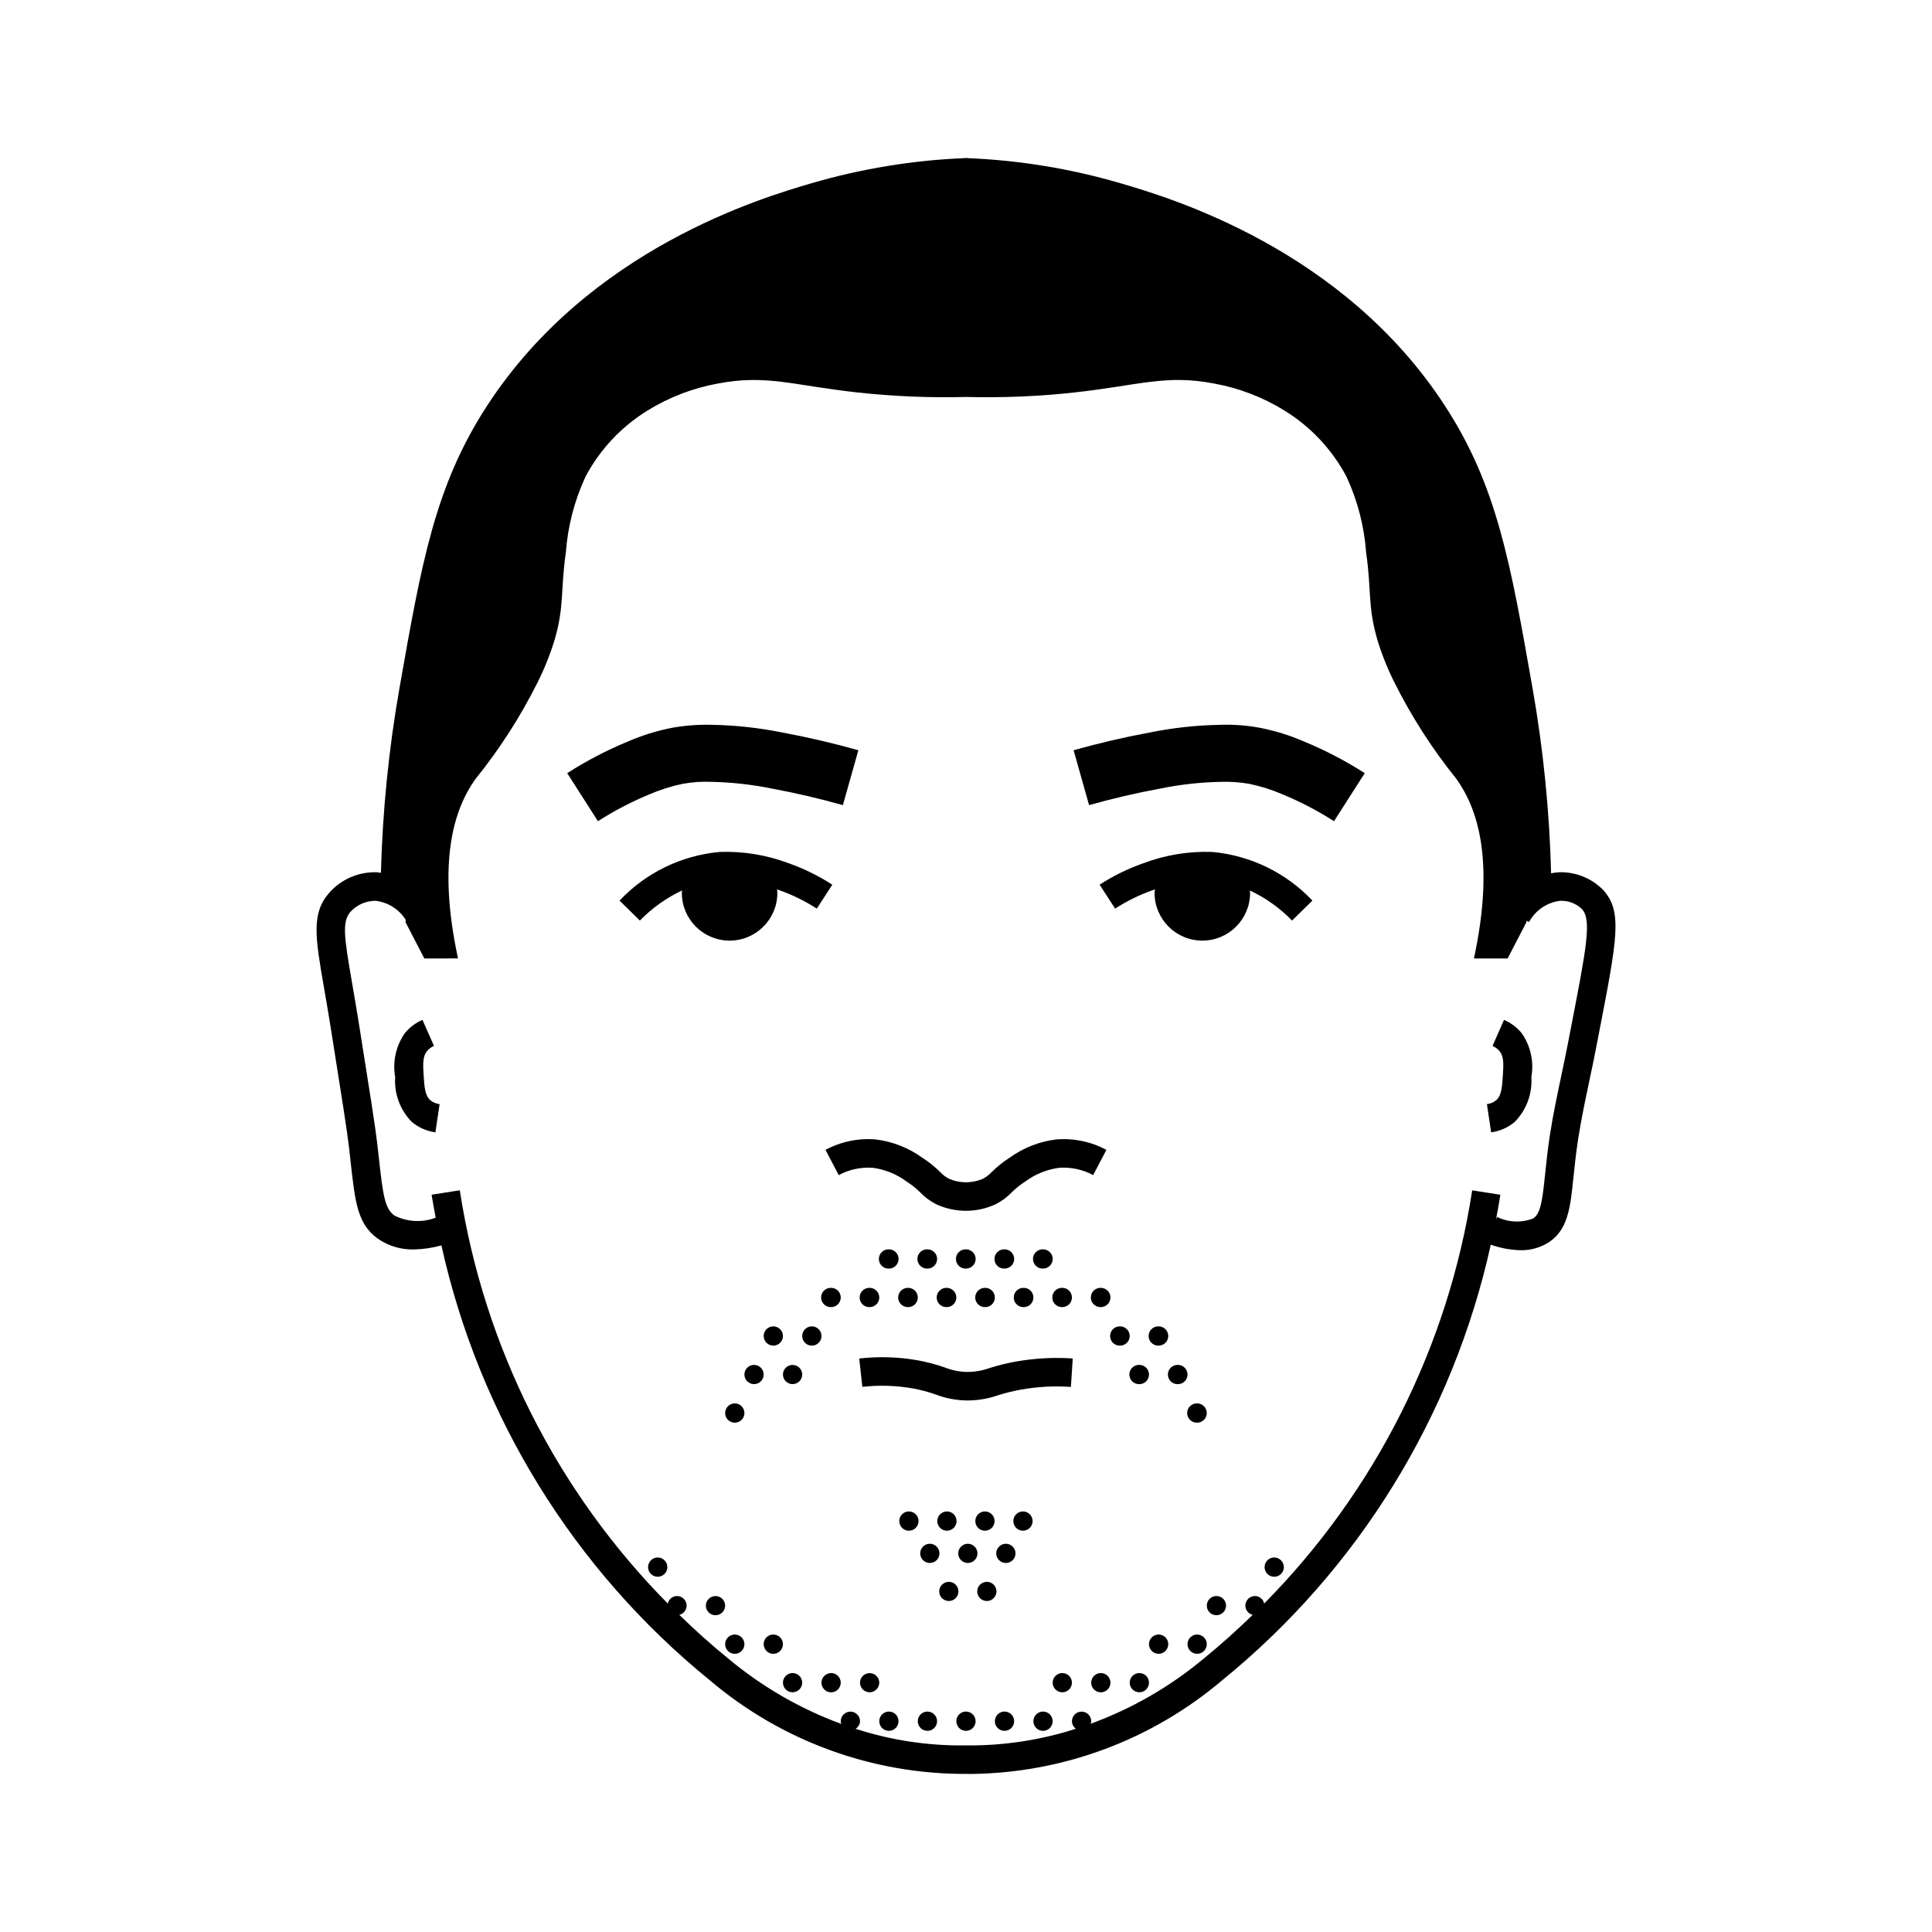 <?xml version="1.0" encoding="UTF-8"?>
<!-- Uploaded to: ICON Repo, www.svgrepo.com, Generator: ICON Repo Mixer Tools -->
<svg fill="#000000" width="800px" height="800px" version="1.1" viewBox="144 144 512 512" xmlns="http://www.w3.org/2000/svg">
 <path d="m316.11 354.51c-4.754 1.957-9.32 4.34-13.645 7.117l-8.148-12.727v-0.004c5.094-3.266 10.469-6.07 16.059-8.375 3.809-1.656 7.789-2.891 11.867-3.672 3.445-0.605 6.938-0.863 10.434-0.766 6.301 0.113 12.578 0.805 18.754 2.062 6.672 1.234 13.418 2.809 20.043 4.676l-4.102 14.547c-6.184-1.742-12.473-3.211-18.691-4.363v0.004c-5.312-1.09-10.711-1.699-16.129-1.812-2.559-0.109-5.117 0.066-7.637 0.527-3.019 0.625-5.973 1.559-8.805 2.785zm161.64-17.656v-0.004c-3.441-0.629-6.941-0.887-10.441-0.766-6.297 0.113-12.57 0.805-18.742 2.062-6.676 1.234-13.422 2.809-20.051 4.676l4.102 14.547c6.184-1.742 12.473-3.211 18.695-4.363l0.004 0.004c5.305-1.09 10.699-1.699 16.117-1.812 2.559-0.086 5.121 0.094 7.644 0.527 3.019 0.629 5.969 1.559 8.797 2.781 4.754 1.961 9.324 4.344 13.648 7.121l8.148-12.727v-0.004c-5.094-3.266-10.469-6.07-16.062-8.375-3.805-1.66-7.781-2.891-11.859-3.672zm-64.586 167.98c-2.352 0.426-4.672 1-6.949 1.719-1.887 0.68-3.875 1.027-5.879 1.023-2.027-0.023-4.027-0.422-5.91-1.168-2.312-0.812-4.684-1.441-7.09-1.887-5.16-0.926-10.426-1.094-15.633-0.5l0.828 7.512c4.477-0.512 9-0.371 13.438 0.422 2.059 0.379 4.082 0.922 6.055 1.621 2.633 1.004 5.426 1.535 8.242 1.559h0.254c2.688-0.012 5.348-0.469 7.883-1.352 2-0.633 4.039-1.137 6.102-1.512 4.383-0.789 8.848-1.031 13.289-0.723l0.492-7.543c-5.055-0.332-10.133-0.055-15.121 0.828zm154.52-86.75-0.703 3.637c-0.57 2.953-1.191 5.894-1.816 8.836-1.047 4.973-2.137 10.117-2.922 15.18-0.605 3.918-0.961 7.316-1.258 10.246-0.836 8.051-1.438 13.863-6.516 17.219-2.258 1.445-4.891 2.184-7.57 2.117-2.672-0.074-5.312-0.57-7.832-1.461-10.02 45.457-35.145 86.18-71.281 115.52-18.535 15.684-41.953 24.43-66.23 24.734-0.477 0-0.961-0.004-1.441-0.012v0.004c-24.891 0.105-49-8.688-67.977-24.789-36.043-29.297-61.121-69.918-71.16-115.27-2.356 0.652-4.781 1.012-7.219 1.07-3.445 0.102-6.832-0.906-9.66-2.875-5.352-3.863-5.988-9.613-7.148-20.055l-0.488-4.32c-0.527-4.512-1.945-13.418-4.762-31.164-0.656-4.09-1.266-7.633-1.801-10.727-2.375-13.699-3.457-19.949 1.398-25.43v-0.004c3.164-3.547 7.731-5.516 12.48-5.383 0.41 0.012 0.77 0.117 1.168 0.16v0.004c0.43-16.441 2.074-32.832 4.926-49.027 5.848-33.199 9.387-53.484 23.16-74.695 27.09-41.719 73.023-55.219 85.922-59.008h0.004c13.215-3.875 26.855-6.117 40.613-6.68v-0.043c0.133 0.004 0.289 0.016 0.426 0.02 0.137-0.004 0.293-0.016 0.426-0.02v0.043h0.004c13.758 0.559 27.398 2.805 40.613 6.68 12.898 3.789 58.832 17.289 85.922 59.008 13.773 21.211 17.312 41.496 23.16 74.695h0.004c2.859 16.234 4.508 32.66 4.93 49.141 0.707-0.145 1.422-0.238 2.144-0.277 4.391-0.129 8.633 1.59 11.699 4.738 5.086 5.707 3.75 12.586-1.215 38.18zm-4.422-33.148h-0.004c-1.562-1.516-3.688-2.316-5.863-2.215-3.469 0.457-6.512 2.547-8.188 5.621l-0.719-0.324c0.02 0.117 0.027 0.227 0.047 0.344-1.668 3.215-3.332 6.426-5 9.641h-8.93c5.57-25.836 1.035-39.629-4.602-47.52l0.008-0.004c-6.41-7.938-11.941-16.543-16.5-25.672-1.805-3.602-3.305-7.348-4.481-11.203-2.633-9.016-1.512-12.797-2.988-23.156-0.508-6.984-2.277-13.816-5.231-20.168-3.812-7.156-9.453-13.172-16.348-17.438-5.746-3.566-12.113-6.012-18.77-7.211-12.727-2.438-19.734 0.461-36.734 2.352v0.004c-9.613 1.059-19.293 1.465-28.961 1.215-9.672 0.25-19.348-0.156-28.965-1.215-17-1.895-24.008-4.789-36.734-2.352v-0.004c-6.656 1.199-13.023 3.644-18.77 7.211-6.894 4.266-12.535 10.281-16.348 17.438-2.949 6.352-4.723 13.184-5.227 20.168-1.477 10.355-0.355 14.137-2.988 23.156h-0.004c-1.176 3.856-2.676 7.602-4.481 11.203-4.559 9.129-10.09 17.738-16.5 25.672-5.637 7.894-10.168 21.684-4.602 47.52l-8.926 0.004c-1.668-3.215-3.332-6.426-5-9.641 0.039-0.199 0.051-0.383 0.082-0.578-1.758-2.801-4.684-4.664-7.969-5.062-2.504-0.016-4.902 1.012-6.617 2.84-2.344 2.644-1.812 6.426 0.387 19.129 0.543 3.125 1.16 6.707 1.816 10.832 2.84 17.848 4.266 26.809 4.812 31.473l0.492 4.367c1.059 9.551 1.555 12.949 4.059 14.758 3.406 1.727 7.375 1.934 10.941 0.578-0.375-2.023-0.758-4.047-1.078-6.086l7.469-1.168 0.004 0.004c6.375 41.398 25.664 79.727 55.121 109.51 0.242-1.156 1.258-1.984 2.438-1.992 0.68-0.004 1.328 0.266 1.805 0.746 0.48 0.477 0.75 1.125 0.75 1.805-0.012 1.164-0.82 2.172-1.953 2.43 4.164 4.043 8.465 7.93 12.949 11.562 8.922 7.465 19.066 13.336 29.988 17.348-0.082-0.23-0.133-0.473-0.141-0.715 0.008-1.406 1.148-2.543 2.555-2.543 1.402 0 2.543 1.137 2.551 2.543-0.027 0.824-0.477 1.582-1.188 2.004 9.379 3.039 19.191 4.527 29.047 4.406 9.965 0.121 19.883-1.367 29.371-4.418-0.664-0.449-1.062-1.195-1.07-1.992 0.008-1.406 1.148-2.543 2.555-2.543s2.547 1.137 2.551 2.543c-0.012 0.227-0.055 0.449-0.133 0.664 10.891-3.977 21.012-9.805 29.91-17.234 4.512-3.652 8.836-7.562 13.02-11.625-1.137-0.262-1.941-1.266-1.949-2.43 0-1.41 1.141-2.555 2.551-2.551 1.18 0.008 2.191 0.836 2.438 1.988 29.457-29.781 48.75-68.105 55.125-109.5l7.469 1.168c-0.352 2.254-0.766 4.496-1.191 6.731l0.305-0.855c2.996 1.469 6.469 1.613 9.578 0.406 2.004-1.324 2.434-4.727 3.16-11.691 0.316-3.039 0.68-6.562 1.309-10.625 0.816-5.266 1.93-10.516 3-15.586 0.609-2.898 1.227-5.797 1.785-8.707l0.703-3.644c4.184-21.539 5.59-28.797 2.996-31.707zm-307 43.992c-0.188-3.031-0.246-4.961 0.895-6.363v-0.004c0.5-0.598 1.137-1.07 1.855-1.375l-3.051-6.91c-1.816 0.781-3.422 1.992-4.672 3.523-2.367 3.379-3.289 7.559-2.566 11.621-0.301 4.406 1.297 8.73 4.391 11.883 1.781 1.504 3.957 2.469 6.273 2.777l1.113-7.473h-0.004c-0.898-0.105-1.75-0.465-2.453-1.031-1.367-1.184-1.57-3.293-1.781-6.648zm286.32-14.652-3.051 6.914v-0.004c0.723 0.305 1.363 0.777 1.867 1.379 1.141 1.406 1.078 3.34 0.879 6.387-0.207 3.34-0.41 5.445-1.777 6.621-0.699 0.57-1.551 0.93-2.449 1.035l1.113 7.473c2.312-0.309 4.488-1.273 6.266-2.781 3.098-3.148 4.695-7.473 4.391-11.879 0.727-4.059-0.191-8.238-2.555-11.617-1.254-1.531-2.863-2.742-4.684-3.527zm-192.57-33.641c0-0.344-0.074-0.617-0.102-0.938l0.617 0.215h0.004c3.492 1.227 6.824 2.867 9.926 4.883l4.113-6.344v0.004c-3.609-2.344-7.484-4.246-11.539-5.676-5.84-2.207-12.055-3.227-18.289-3.008-10.133 0.914-19.578 5.5-26.562 12.895l5.391 5.289c3.223-3.309 7.012-6.012 11.191-7.977-0.012 0.227-0.07 0.414-0.07 0.656 0.012 6.981 5.676 12.637 12.66 12.637s12.648-5.656 12.66-12.637zm96.941-7.852c-4.059 1.426-7.934 3.328-11.543 5.672l4.113 6.344v-0.004c3.102-2.016 6.438-3.656 9.93-4.883l0.617-0.215c-0.027 0.316-0.102 0.59-0.102 0.934v0.004c0.016 6.981 5.68 12.637 12.66 12.637 6.984 0 12.648-5.656 12.664-12.637 0-0.242-0.059-0.426-0.07-0.656 4.176 1.965 7.969 4.668 11.188 7.977l5.391-5.289h0.004c-6.984-7.394-16.434-11.98-26.566-12.895-6.234-0.223-12.449 0.801-18.285 3.012zm14.207 148.24 0.047-0.012 0.047 0.012h0.004c1.41 0 2.551-1.145 2.551-2.555 0-1.406-1.141-2.551-2.551-2.551l-0.047 0.012-0.047-0.012h-0.004c-1.41 0-2.551 1.145-2.551 2.551 0 1.41 1.141 2.555 2.551 2.555zm-10.211-20.418 0.047-0.012 0.047 0.012h0.004c1.41 0 2.551-1.141 2.551-2.551s-1.141-2.555-2.551-2.555l-0.047 0.012-0.047-0.012h-0.004c-1.41 0-2.551 1.145-2.551 2.555s1.141 2.551 2.551 2.551zm-15.316-10.207 0.047-0.012 0.047 0.012h0.004c0.676 0 1.324-0.27 1.805-0.746 0.477-0.48 0.746-1.129 0.746-1.805 0-0.68-0.27-1.328-0.746-1.805-0.48-0.48-1.129-0.75-1.805-0.75l-0.047 0.012-0.047-0.012h-0.004c-0.676 0-1.328 0.27-1.805 0.75-0.48 0.477-0.75 1.125-0.75 1.805 0 0.676 0.27 1.324 0.75 1.805 0.477 0.477 1.129 0.746 1.805 0.746zm10.211 20.418 0.047-0.012 0.047 0.012 0.004-0.004c0.676 0.004 1.324-0.266 1.805-0.746 0.477-0.477 0.746-1.129 0.746-1.805s-0.27-1.324-0.746-1.805c-0.48-0.477-1.129-0.746-1.805-0.746l-0.047 0.012-0.047-0.012h-0.004c-0.676 0-1.328 0.27-1.805 0.746-0.48 0.48-0.75 1.129-0.75 1.805s0.27 1.328 0.75 1.805c0.477 0.48 1.129 0.746 1.805 0.746zm-20.422-20.418 0.047-0.012 0.047 0.012h0.004c0.676 0 1.324-0.27 1.805-0.746 0.477-0.48 0.746-1.129 0.746-1.805 0-0.68-0.27-1.328-0.746-1.805-0.48-0.48-1.129-0.75-1.805-0.75l-0.047 0.012-0.047-0.012h-0.004c-0.676 0-1.328 0.27-1.805 0.75-0.48 0.477-0.75 1.125-0.75 1.805 0 0.676 0.27 1.324 0.75 1.805 0.477 0.477 1.129 0.746 1.805 0.746zm-61.266 0 0.047-0.012 0.047 0.012c0.68 0 1.328-0.27 1.809-0.746 0.477-0.48 0.746-1.129 0.746-1.805 0-0.68-0.27-1.328-0.746-1.805-0.48-0.48-1.129-0.75-1.809-0.75l-0.047 0.012-0.047-0.012c-0.68 0-1.328 0.27-1.809 0.75-0.477 0.477-0.746 1.125-0.746 1.805 0 0.676 0.27 1.324 0.75 1.805 0.477 0.477 1.125 0.746 1.805 0.746zm46.047-15.312-0.047 0.012-0.047-0.012h-0.004c-0.68-0.004-1.332 0.266-1.812 0.742-0.48 0.48-0.75 1.133-0.75 1.809 0 0.68 0.27 1.332 0.75 1.809 0.48 0.48 1.133 0.746 1.812 0.746l0.047-0.012 0.047 0.012h0.004c0.676 0 1.328-0.266 1.812-0.746 0.48-0.477 0.75-1.129 0.75-1.809 0-0.676-0.27-1.328-0.75-1.809-0.484-0.477-1.137-0.746-1.812-0.742zm-10.211 0-0.047 0.012-0.047-0.012h-0.004c-0.68-0.004-1.332 0.266-1.812 0.742-0.48 0.48-0.754 1.133-0.754 1.809 0 0.68 0.273 1.332 0.754 1.809 0.48 0.48 1.133 0.746 1.812 0.746l0.047-0.012 0.047 0.012h0.004c0.676 0 1.328-0.266 1.809-0.746 0.484-0.477 0.754-1.129 0.754-1.809 0-0.676-0.27-1.328-0.754-1.809-0.48-0.477-1.133-0.746-1.809-0.742zm-10.211 0-0.047 0.012-0.047-0.012h-0.004c-0.68-0.004-1.332 0.266-1.812 0.742-0.48 0.48-0.754 1.133-0.754 1.809 0 0.68 0.273 1.332 0.754 1.809 0.48 0.48 1.133 0.746 1.812 0.746l0.047-0.012 0.047 0.012h0.004c0.676 0 1.328-0.266 1.809-0.746 0.484-0.477 0.754-1.129 0.754-1.809 0-0.676-0.27-1.328-0.754-1.809-0.48-0.477-1.133-0.746-1.809-0.742zm15.316 10.207-0.047 0.012-0.047-0.012h-0.004c-0.68 0-1.328 0.27-1.805 0.75-0.48 0.477-0.75 1.125-0.75 1.805 0 0.676 0.27 1.324 0.75 1.805 0.477 0.477 1.125 0.746 1.805 0.746l0.047-0.012 0.047 0.012h0.004c0.676 0 1.324-0.27 1.805-0.746 0.477-0.48 0.746-1.129 0.746-1.805 0-0.68-0.27-1.328-0.746-1.805-0.48-0.48-1.129-0.75-1.805-0.75zm-10.211 0-0.047 0.012-0.047-0.012h-0.004c-0.68 0-1.328 0.27-1.805 0.75-0.48 0.477-0.75 1.125-0.75 1.805 0 0.676 0.27 1.324 0.75 1.805 0.477 0.477 1.125 0.746 1.805 0.746l0.047-0.012 0.047 0.012h0.004c0.676 0 1.324-0.27 1.805-0.746 0.477-0.48 0.746-1.129 0.746-1.805 0-0.68-0.27-1.328-0.746-1.805-0.48-0.48-1.129-0.75-1.805-0.75zm-15.316-10.207-0.047 0.012-0.047-0.012h-0.004c-0.68-0.004-1.332 0.266-1.812 0.742-0.48 0.48-0.754 1.133-0.754 1.809 0 0.68 0.273 1.332 0.754 1.809 0.48 0.48 1.133 0.746 1.812 0.746l0.047-0.012 0.047 0.012c0.68 0 1.332-0.266 1.812-0.746 0.484-0.477 0.754-1.129 0.754-1.809 0-0.676-0.27-1.328-0.754-1.809-0.48-0.477-1.133-0.746-1.812-0.742zm-5.109 10.207-0.047 0.012-0.047-0.012c-0.68 0-1.328 0.27-1.809 0.75-0.477 0.477-0.746 1.125-0.746 1.805 0 0.676 0.27 1.324 0.746 1.805 0.48 0.477 1.129 0.746 1.809 0.746l0.047-0.012 0.047 0.012c0.68 0 1.328-0.27 1.805-0.746 0.48-0.48 0.75-1.129 0.75-1.805 0-0.68-0.27-1.328-0.75-1.805-0.477-0.48-1.125-0.75-1.805-0.75zm10.211 0-0.047 0.012-0.047-0.012c-0.68 0-1.328 0.27-1.805 0.75-0.48 0.477-0.75 1.125-0.75 1.805 0 0.676 0.27 1.324 0.75 1.805 0.477 0.477 1.125 0.746 1.805 0.746l0.047-0.012 0.047 0.012h0.004c0.676 0 1.324-0.27 1.805-0.746 0.477-0.48 0.746-1.129 0.746-1.805 0-0.68-0.27-1.328-0.746-1.805-0.48-0.48-1.129-0.75-1.805-0.75zm74.031 22.969c0-0.676-0.266-1.324-0.746-1.805-0.48-0.477-1.129-0.746-1.805-0.746l-0.047 0.012-0.047-0.012h-0.004c-0.676 0-1.324 0.27-1.805 0.746-0.48 0.48-0.746 1.129-0.746 1.805s0.266 1.328 0.746 1.805c0.48 0.48 1.129 0.746 1.805 0.746l0.047-0.012 0.047 0.012h0.004c0.676 0.004 1.324-0.266 1.805-0.746 0.48-0.477 0.746-1.129 0.746-1.805zm-43.398-22.969-0.047 0.012-0.047-0.012c-1.41 0-2.555 1.145-2.555 2.555 0 1.406 1.145 2.551 2.555 2.551l0.047-0.012 0.047 0.012h0.004c0.676 0 1.324-0.27 1.805-0.746 0.477-0.48 0.746-1.129 0.746-1.805 0-0.68-0.27-1.328-0.746-1.809-0.48-0.477-1.129-0.746-1.805-0.746zm5.106-10.207-0.047 0.012-0.047-0.012c-0.68-0.004-1.332 0.266-1.812 0.742-0.48 0.48-0.75 1.133-0.75 1.809 0 0.68 0.27 1.332 0.75 1.809 0.48 0.48 1.133 0.746 1.812 0.746l0.047-0.012 0.047 0.012h0.004c0.68 0 1.328-0.266 1.812-0.746 0.48-0.477 0.75-1.129 0.75-1.809 0-0.676-0.27-1.328-0.75-1.809-0.484-0.477-1.133-0.746-1.812-0.742zm20.426 20.414-0.047 0.012-0.047-0.012h-0.004c-1.41 0-2.551 1.145-2.551 2.555s1.141 2.551 2.551 2.551l0.047-0.012 0.047 0.012h0.004c1.41 0 2.551-1.141 2.551-2.551s-1.141-2.555-2.551-2.555zm-89.348 12.762c0.004 1.406 1.148 2.543 2.551 2.543 1.406 0 2.547-1.137 2.555-2.543-0.008-1.406-1.148-2.543-2.555-2.543-1.402 0-2.547 1.137-2.551 2.543zm7.656-12.762c-1.031 0.004-1.961 0.625-2.356 1.578s-0.176 2.051 0.555 2.781c0.73 0.73 1.828 0.949 2.781 0.551 0.953-0.395 1.574-1.324 1.574-2.356 0-0.676-0.27-1.328-0.75-1.805-0.477-0.48-1.125-0.75-1.805-0.75zm-10.211 5.106c1.035 0 1.965-0.621 2.359-1.574s0.176-2.051-0.555-2.781c-0.73-0.73-1.828-0.949-2.781-0.555s-1.574 1.328-1.574 2.359c0 0.676 0.27 1.324 0.746 1.805 0.48 0.477 1.129 0.746 1.805 0.746zm-5.106 5.106c-1.41 0-2.551 1.141-2.551 2.551 0.004 1.406 1.148 2.543 2.551 2.543 1.406 0 2.547-1.137 2.555-2.543 0-0.676-0.27-1.324-0.75-1.805-0.477-0.477-1.125-0.746-1.805-0.746zm-7.656 12.758c0 1.035 0.621 1.965 1.574 2.359 0.953 0.398 2.051 0.18 2.781-0.551 0.73-0.73 0.949-1.828 0.555-2.781-0.395-0.957-1.324-1.578-2.359-1.578-0.676 0-1.324 0.27-1.805 0.746-0.477 0.48-0.746 1.129-0.746 1.805zm-0.098 10.207h-0.203l0.191 0.055zm74.129 68.906c-1.031 0-1.965 0.625-2.359 1.578-0.395 0.953-0.176 2.051 0.555 2.781 0.73 0.73 1.828 0.945 2.781 0.551 0.953-0.395 1.574-1.324 1.574-2.356 0-1.41-1.141-2.555-2.551-2.555zm71.477-40.832c-1.031 0-1.961 0.625-2.356 1.578s-0.176 2.051 0.551 2.781c0.73 0.727 1.828 0.945 2.781 0.551 0.953-0.395 1.578-1.324 1.578-2.356 0-1.41-1.145-2.555-2.555-2.555zm-15.316 10.207v0.004c-1.41-0.004-2.551 1.141-2.551 2.551 0.004 1.406 1.145 2.539 2.551 2.539s2.547-1.133 2.555-2.539c-0.004-0.68-0.27-1.328-0.75-1.805-0.48-0.48-1.129-0.75-1.805-0.746zm-5.106 10.207v0.004c-1.031 0-1.961 0.621-2.356 1.574-0.398 0.953-0.18 2.051 0.551 2.781 0.73 0.73 1.828 0.949 2.781 0.555 0.953-0.395 1.578-1.328 1.578-2.359-0.004-1.41-1.145-2.551-2.555-2.551zm-10.211 0v0.004c-1.031 0-1.961 0.621-2.359 1.574-0.395 0.953-0.176 2.051 0.555 2.781 0.73 0.73 1.828 0.949 2.781 0.555s1.574-1.328 1.574-2.359c0-1.41-1.141-2.551-2.551-2.551zm-5.106 10.207v0.004c-0.676 0-1.328 0.27-1.805 0.746-0.48 0.48-0.75 1.129-0.75 1.805 0.008 1.406 1.148 2.543 2.555 2.543s2.547-1.137 2.551-2.543c0-0.676-0.266-1.324-0.746-1.805-0.48-0.477-1.129-0.746-1.805-0.746zm-10.211 0v0.004c-0.676 0-1.328 0.27-1.805 0.746-0.48 0.48-0.75 1.129-0.75 1.805 0 1.41 1.145 2.555 2.555 2.555 1.41 0 2.551-1.145 2.551-2.555 0-0.676-0.27-1.324-0.746-1.805-0.48-0.477-1.129-0.746-1.805-0.746zm-15.316 10.207v0.004c-1.031 0-1.965 0.625-2.359 1.578-0.395 0.953-0.176 2.051 0.555 2.781 0.73 0.73 1.828 0.945 2.781 0.551 0.953-0.395 1.574-1.324 1.574-2.356 0-1.41-1.141-2.555-2.551-2.555zm5.106-10.203c-0.676 0-1.328 0.27-1.805 0.746-0.48 0.48-0.75 1.129-0.75 1.805 0.008 1.406 1.148 2.543 2.555 2.543s2.547-1.137 2.551-2.543c0-0.676-0.27-1.324-0.746-1.805-0.48-0.477-1.129-0.746-1.805-0.746zm-25.527 10.207c-1.035 0-1.965 0.625-2.359 1.578-0.395 0.953-0.176 2.051 0.555 2.781 0.73 0.73 1.828 0.945 2.781 0.551 0.953-0.395 1.574-1.324 1.574-2.356 0-1.41-1.141-2.555-2.551-2.555zm-10.211 0c-1.035 0-1.965 0.625-2.359 1.578-0.395 0.953-0.176 2.051 0.555 2.781 0.73 0.73 1.828 0.945 2.781 0.551 0.953-0.395 1.574-1.324 1.574-2.356 0-1.41-1.145-2.555-2.551-2.555zm-10.211 0h-0.004c-1.031 0-1.961 0.625-2.356 1.578-0.395 0.953-0.176 2.051 0.555 2.781 0.73 0.73 1.828 0.945 2.781 0.551 0.953-0.395 1.574-1.324 1.574-2.356 0-1.41-1.145-2.555-2.551-2.555zm-2.555-7.656c-0.008-1.406-1.148-2.539-2.555-2.539-1.402 0-2.543 1.133-2.551 2.539 0.008 1.406 1.148 2.543 2.551 2.543 1.406 0 2.547-1.137 2.555-2.543zm-22.977-2.551c-0.676 0-1.324 0.27-1.805 0.746-0.477 0.48-0.746 1.129-0.746 1.805 0.004 1.406 1.148 2.543 2.551 2.543 1.406 0 2.547-1.137 2.555-2.543 0-0.676-0.27-1.324-0.75-1.805-0.477-0.477-1.125-0.746-1.805-0.746zm-5.106-10.207c-1.031 0-1.961 0.621-2.356 1.574-0.395 0.953-0.176 2.051 0.555 2.781 0.727 0.73 1.824 0.949 2.781 0.555 0.953-0.395 1.574-1.328 1.574-2.359 0-1.41-1.145-2.551-2.555-2.551zm15.316 10.207c-0.676 0-1.324 0.27-1.805 0.746-0.477 0.48-0.746 1.129-0.746 1.805 0 1.41 1.145 2.555 2.551 2.555 1.41 0 2.555-1.145 2.555-2.555 0-1.41-1.145-2.551-2.551-2.551zm-25.527-10.207c-1.031 0-1.961 0.621-2.356 1.574s-0.176 2.051 0.551 2.781c0.73 0.73 1.828 0.949 2.785 0.555 0.953-0.395 1.574-1.328 1.574-2.359 0-1.41-1.145-2.551-2.555-2.551zm-2.555-7.656h0.004c-0.008-1.406-1.148-2.543-2.555-2.543s-2.547 1.137-2.551 2.543c0.004 1.406 1.145 2.539 2.551 2.539s2.547-1.133 2.555-2.539zm-17.867-12.762c-1.031 0-1.961 0.625-2.356 1.578s-0.176 2.051 0.555 2.781c0.73 0.727 1.824 0.945 2.781 0.551 0.953-0.395 1.574-1.324 1.574-2.356 0-1.41-1.145-2.555-2.555-2.555zm118.91-108.03v0.004c-4.078-2.188-8.703-3.144-13.312-2.762-4.473 0.551-8.73 2.223-12.379 4.867-1.703 1.086-3.285 2.356-4.715 3.785-0.363 0.375-0.754 0.723-1.164 1.047-0.387 0.277-0.793 0.527-1.215 0.75-2.84 1.207-6.047 1.207-8.883-0.004-0.41-0.215-0.805-0.457-1.18-0.723-0.422-0.332-0.82-0.688-1.195-1.07-1.441-1.441-3.035-2.719-4.754-3.809-3.637-2.633-7.883-4.301-12.34-4.844-4.609-0.383-9.234 0.574-13.312 2.762l3.512 6.691c2.785-1.504 5.941-2.172 9.094-1.93 3.246 0.449 6.328 1.711 8.953 3.676 1.297 0.816 2.5 1.777 3.578 2.867 0.609 0.613 1.258 1.188 1.945 1.711 0.711 0.516 1.461 0.98 2.242 1.387 5.012 2.328 10.797 2.328 15.809-0.004 0.781-0.41 1.535-0.875 2.254-1.391 0.68-0.523 1.324-1.094 1.926-1.703 1.094-1.098 2.305-2.07 3.613-2.894 2.617-1.949 5.688-3.203 8.918-3.648 3.156-0.242 6.312 0.426 9.094 1.93zm-26.645 104.39c-0.676 0-1.324 0.27-1.805 0.75-0.48 0.477-0.746 1.125-0.746 1.805 0.004 1.406 1.145 2.539 2.551 2.539s2.547-1.133 2.555-2.539c0-0.68-0.27-1.328-0.75-1.805-0.477-0.48-1.129-0.75-1.805-0.75zm-10.078 0h0.004c-0.68 0-1.328 0.27-1.805 0.75-0.48 0.477-0.75 1.125-0.75 1.805 0.008 1.406 1.148 2.539 2.555 2.539 1.402 0 2.547-1.133 2.551-2.539 0-0.68-0.27-1.328-0.746-1.805-0.48-0.48-1.129-0.75-1.805-0.75zm-10.078 0h0.004c-0.676 0-1.324 0.27-1.805 0.75-0.48 0.477-0.746 1.125-0.746 1.805 0.004 1.406 1.145 2.539 2.551 2.539s2.547-1.133 2.555-2.539c0-0.68-0.27-1.328-0.75-1.805-0.477-0.48-1.129-0.75-1.805-0.75zm7.594 12.629c-0.004-1.406-1.145-2.539-2.551-2.539s-2.547 1.133-2.555 2.539c0.008 1.406 1.148 2.543 2.555 2.543s2.547-1.137 2.551-2.543zm10.078 0c-0.008-1.406-1.148-2.539-2.555-2.539-1.402 0-2.547 1.133-2.551 2.539 0.004 1.406 1.148 2.543 2.551 2.543 1.406 0 2.547-1.137 2.555-2.543zm-3.059-16.086c0.68 0 1.328-0.27 1.805-0.75 0.48-0.477 0.75-1.129 0.75-1.805 0-1.41-1.145-2.551-2.555-2.551s-2.551 1.141-2.551 2.551c0 0.676 0.27 1.328 0.746 1.805 0.48 0.48 1.129 0.75 1.805 0.75zm-10.078 0h0.004c0.676 0 1.324-0.27 1.805-0.75 0.48-0.477 0.746-1.129 0.746-1.805 0-1.41-1.141-2.551-2.551-2.551-1.41 0-2.555 1.141-2.555 2.551 0 0.676 0.27 1.328 0.75 1.805 0.477 0.48 1.129 0.75 1.805 0.75zm-7.519-2.555c0-1.41-1.145-2.551-2.555-2.551-1.41 0-2.551 1.141-2.551 2.551 0 1.41 1.141 2.555 2.551 2.555 1.41 0 2.555-1.145 2.555-2.555zm27.676-2.551c-0.676 0-1.328 0.27-1.805 0.746-0.48 0.48-0.75 1.129-0.75 1.805 0 1.41 1.145 2.555 2.555 2.555 1.41 0 2.551-1.145 2.551-2.555 0-0.676-0.266-1.324-0.746-1.805-0.48-0.477-1.129-0.746-1.805-0.746z"/>
</svg>